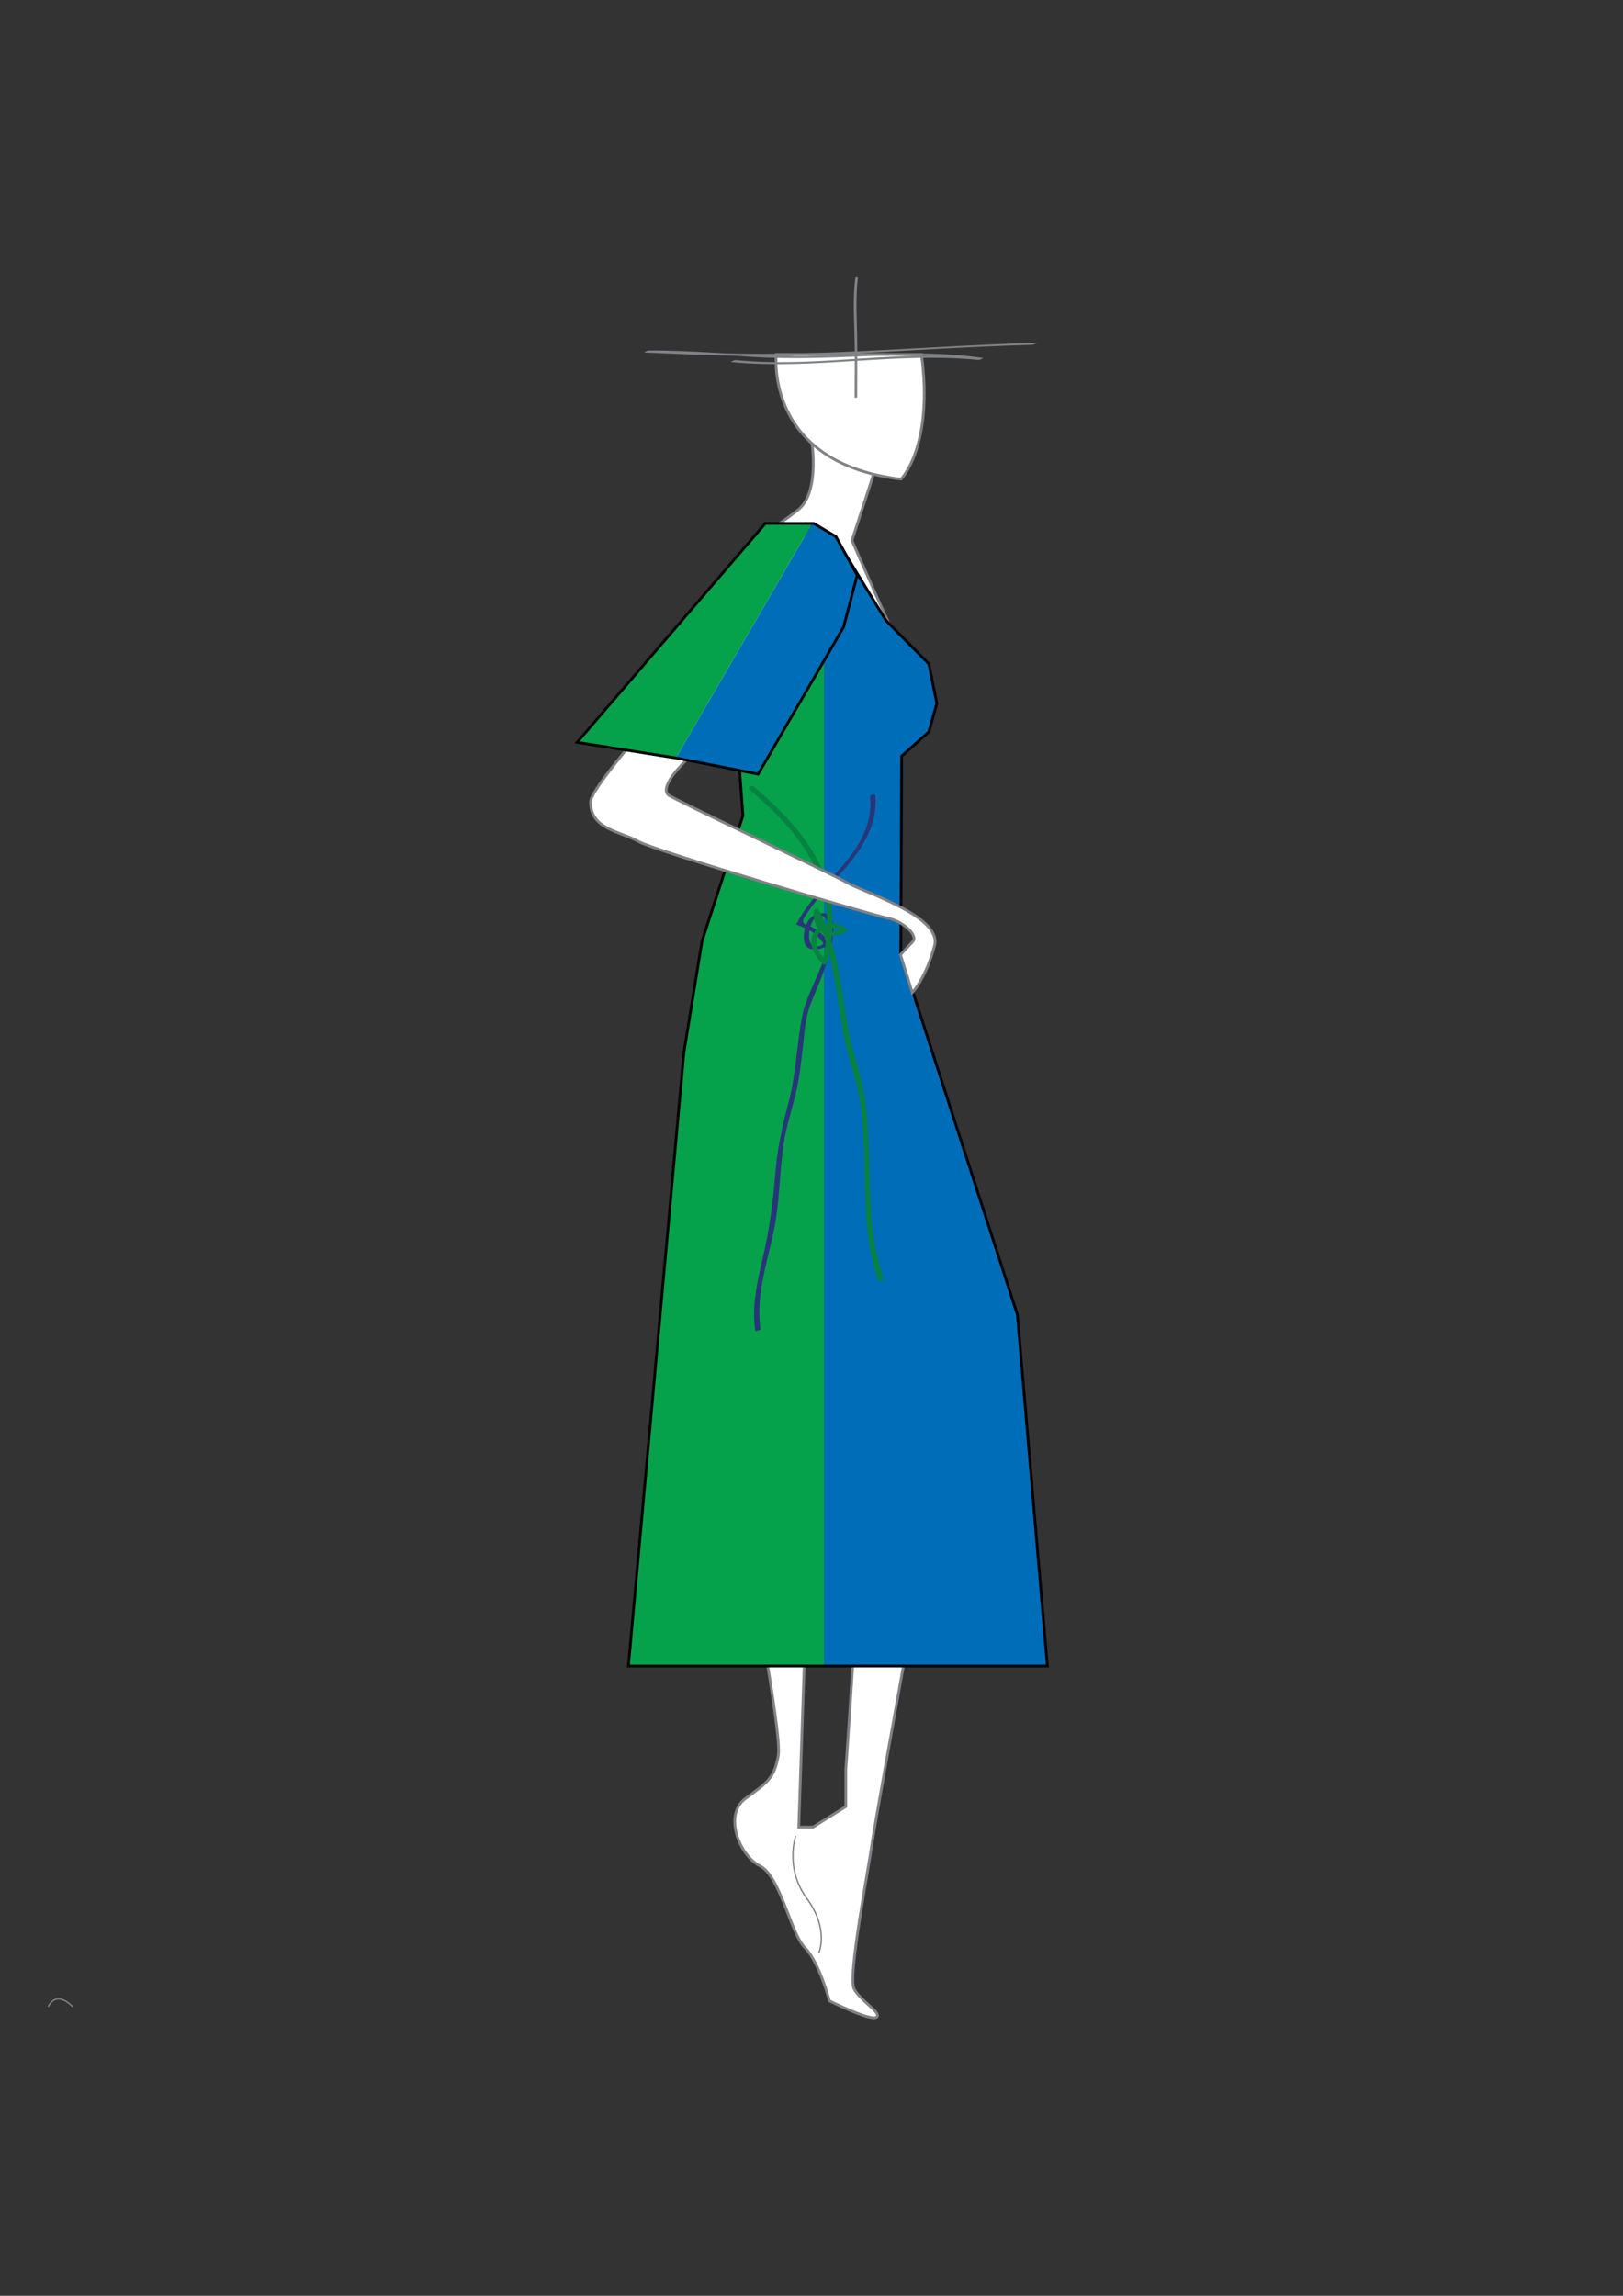 <?xml version="1.0" encoding="utf-8"?>
<!-- Generator: Adobe Illustrator 15.0.0, SVG Export Plug-In . SVG Version: 6.00 Build 0)  -->
<!DOCTYPE svg PUBLIC "-//W3C//DTD SVG 1.1//EN" "http://www.w3.org/Graphics/SVG/1.1/DTD/svg11.dtd">
<svg version="1.1" id="Layer_1" xmlns="http://www.w3.org/2000/svg" xmlns:xlink="http://www.w3.org/1999/xlink" x="0px" y="0px"
	 width="595.28px" height="841.89px" viewBox="0 0 595.28 841.89" enable-background="new 0 0 595.28 841.89" xml:space="preserve">
<rect x="0" y="0" width="595.28" height="841.89" fill="#333333" stroke="none"/>
<path fill="none" stroke="#808285" stroke-width="0.5" stroke-miterlimit="10" d="M17.709,735.859c0,0,2.535-6.374,8.908,0"/>
<g>
	<path fill="#2BACE2" stroke="#818285" stroke-width="0.5" stroke-miterlimit="10" d="M292.729,135.847"/>
	<path fill="#FFFFFF" stroke="#818285" stroke-miterlimit="10" d="M345.104,534.985c0,0,16.871-34.504,17.619-48.004
		c0.748-13.502-35.25-134.258-35.25-134.258s-2.252-15.754-3-25.502s-3.752-54.757-3.752-54.757
		c27.002-6.752,13.5-27.748,10.502-33.002c-3.002-5.252-18.75-41.251-18.75-41.251l10.5-32.255l-25.502-6
		c0,0,3.75,20.255-4.742,27.002c-8.49,6.749-15.844,10.447-15.844,10.447c-11.254,10.503-1.916,46.558-0.416,54.057
		c1.502,7.502,10.502,38.255,10.502,43.505c0,5.248-6.004,8.999-9.756,16.5c-3.744,7.502-8.59,9.436-11.814,28.189
		c-3.221,18.753,16.316,37.067,16.316,37.067l-1.498,28.502c0,0,3,78.754-5.25,92.256c-8.248,13.502-3,44.254-2.252,57.004
		c0.75,12.75,14.254,81.006,12.754,89.258s-3.754,9.75-12,15.75c-8.25,6-2.254,21,5.248,24.754c7.498,3.75,11.252,24.75,16.5,30.002
		s9,19.5,9,19.5s15.002,7.502,17.254,6.002s-6-6.002-8.252-10.502c-2.252-4.498,5.25-43.502,6.752-54.002
		C321.474,664.747,345.104,534.985,345.104,534.985z M310.222,648.993v13.502l-12.002,7.5h-5.25
		c4.639-137.693,4.625-137.688,5.25-158.262c0.752-24.752,9.004-44.25,11.254-51.002c2.246-6.754,0.748-21.004,0.748-21.004
		l24,49.506v6l-12,14.25c0,0-6.65,14.248-6.326,34.502C316.222,564.239,310.222,648.993,310.222,648.993z"/>
	
		<line fill="none" stroke="#818285" stroke-width="0.5" stroke-miterlimit="10" x1="284.72" y1="378.648" x2="307.22" y2="432.526"/>
	<path fill="none" stroke="#818285" stroke-width="0.5" stroke-miterlimit="10" d="M291.859,673.214c0,0-4.143,11.785,4.105,23.035
		c8.254,11.25,4.363,19.936,4.363,19.936"/>
	<path fill="#FFFFFF" stroke="#818285" stroke-miterlimit="10" d="M284.72,129.956c0,0-4.5,39.755,45.754,45.756
		c0,0,12.002-12.005,7.502-45.756H284.72z"/>
	<g>
		<g>
			<path fill="#818285" d="M268.251,132.745c30.203,2.985,60.385-3.755,90.584-0.771c0.407,0.041,2.096-0.643,1.596-0.716
				c-24.658-3.614-49.471-0.153-74.236-0.745c-16.118-0.385-32.073-2.087-48.229-1.98c-0.354,0.002-2.219,0.701-1.266,0.743
				c23.219,1.028,46.495,1.947,69.727,0.735c24.092-1.257,48.123-2.886,72.246-3.568c0.375-0.011,2.184-0.769,1.266-0.743
				c-37.883,1.071-75.633,4.855-113.549,3.882c-6.348-0.163-12.691-0.396-19.037-0.649c-1.84-0.073-3.68-0.152-5.52-0.23
				c-0.715-0.031-5.998,0.57-1.338,0.554c3.649-0.012,7.301,0.033,10.95,0.121c8.438,0.202,16.826,1.043,25.248,1.541
				c13.453,0.795,26.853,0.26,40.301-0.289c7.672-0.313,15.345-0.475,23.021-0.284c4.395,0.109,8.778,0.43,13.149,0.882
				c0.632,0.074,1.263,0.148,1.894,0.222c1.24,0.47,2.408,0.345,3.506-0.375c-1.922-0.19-3.852-0.304-5.779-0.417
				c-27.678-1.639-55.262,4.108-82.938,1.374C269.404,131.984,267.79,132.699,268.251,132.745L268.251,132.745z"/>
		</g>
	</g>
	<path fill="none" stroke="#818285" stroke-width="0.5" stroke-miterlimit="10" d="M317.605,272.206c0,0-5.75,0.814-9.287-7.736"/>
	<g>
		<g>
			<path fill="#818285" d="M313.681,101.997c-0.812,6.683-0.478,13.357-0.289,20.067c0.221,7.858,0.049,15.744,0.049,23.605
				c0,0.414,0.967,0.209,0.967-0.117c0-6.72,0.051-13.442,0-20.163c-0.061-7.85-0.709-15.688,0.24-23.509
				C314.695,101.482,313.722,101.66,313.681,101.997L313.681,101.997z"/>
		</g>
	</g>
</g>
<polygon fill="#006DB8" points="384.044,610.944 373.044,482.093 330.283,350.086 330.607,277.286 340.582,268.349 343.49,257.961 
	340.582,243.468 324.863,227.556 306.05,196.768 301.898,194.922 301.898,610.944 "/>
<polygon fill="#06A14B" points="266.99,226.092 272.396,299.092 257.396,345.092 250.736,386.007 230.396,610.944 302.251,610.944 
	302.251,194.922 295.531,191.937 "/>
<polygon fill="none" stroke="#010101" stroke-miterlimit="10" points="373.144,482.093 330.384,350.086 330.707,277.286 
	340.683,268.349 343.591,257.961 340.683,243.468 324.966,227.556 306.148,196.768 302.351,195.079 302.351,194.922 
	295.632,191.937 267.093,226.092 272.495,299.092 257.495,345.092 250.837,386.007 230.495,610.944 301.999,610.944 
	302.351,610.944 384.144,610.944 "/>
<g>
	<g>
		<path fill="#283679" d="M319.12,292.018c1.866,20.619-18.868,30.536-27.021,46.911c-0.033,0.062-0.02,0.111,0.04,0.148
			c1.818,0.649,3.521,1.383,5.207,2.326c0.755,0.453,1.464,0.967,2.13,1.542c0.553,0.593,1.105,1.187,1.658,1.78
			c1.476,1.533,0.608,2.331-2.601,2.393c-1.786-0.821-1.861-3.438-1.753-5.068c0.14-2.077,1.76-7.235,4.839-6.132
			c1.982,0.711,2.264,3.473,2.324,5.218c0.403,11.371-7.751,21.101-9.798,31.884c-1.98,10.44-2.209,21.107-4.971,31.413
			c-2.354,8.777-4.126,17.215-4.852,26.299c-0.814,10.229-2.099,19.896-4.409,29.912c-2.05,8.883-4.241,18.104-2.942,27.256
			c0.051,0.357,1.999-0.045,1.932-0.518c-1.669-11.766,2.215-23.617,4.709-35.002c2.355-10.75,2.202-21.703,3.772-32.559
			c0.945-6.539,3.008-12.68,4.537-19.068c1.383-5.778,1.948-11.754,2.648-17.643c0.558-4.677,0.794-9.718,2.466-14.154
			c1.063-2.825,2.284-5.593,3.406-8.395c1.527-3.812,11.566-29.295-0.987-25.25c-3.718,1.197-5.065,6.344-4.502,9.76
			c0.764,4.627,6.088,3.076,8.917,1.691c0.07-0.035,0.486-0.215,0.414-0.369c-1.199-2.512-2.809-4.112-5.116-5.639
			c-1.173-0.776-2.52-1.296-3.812-1.827c-2.029-0.834,0.229-3.264,0.815-4.193c3.188-5.044,7.53-9.333,11.521-13.731
			c7.604-8.38,14.43-17.623,13.354-29.504C321.021,291.167,319.075,291.521,319.12,292.018L319.12,292.018z"/>
	</g>
</g>
<g>
	<g>
		<path fill="#078241" d="M274.935,289.568c9.152,7.802,17.762,16.358,23.366,27.122c5.896,11.324,6.154,24.138,3.249,36.342
			c0.573-0.214,1.146-0.429,1.721-0.643c-2.298-2.138-3.795-4.281-3.706-7.465c0.145-5.188,6.003-5.786,9.339-3.218
			c0.101-0.4,0.198-0.8,0.298-1.2c-6.062,3.729-9.109-1.393-8.847-6.554c-0.621,0.167-1.242,0.333-1.862,0.499
			c5.133,9.781,7.053,20.552,8.724,31.359c0.853,5.511,1.683,11.02,2.819,16.481c1.167,5.601,3.165,10.961,4.411,16.541
			c5.212,23.34-0.346,47.532,7.657,70.522c0.326,0.938,2.253,0.404,1.932-0.518c-8.159-23.445-2.712-48.377-8.044-72.256
			c-1.236-5.54-3.203-10.867-4.363-16.441c-1.139-5.456-1.885-10.992-2.735-16.497c-1.608-10.402-3.71-20.676-8.639-30.068
			c-0.367-0.699-1.826-0.229-1.863,0.499c-0.37,7.271,5.147,11.691,11.691,7.667c0.415-0.255,0.813-0.802,0.299-1.2
			c-3.474-2.671-7.628-2.868-10.856,0.308c-4.063,3.999-1.128,9.542,2.271,12.706c0.555,0.516,1.568-0.009,1.721-0.643
			c2.871-12.065,2.662-24.63-2.882-35.936c-5.598-11.415-14.653-20.415-24.222-28.572
			C275.706,287.802,274.057,288.819,274.935,289.568L274.935,289.568z"/>
	</g>
</g>
<g>
	<path fill="#FFFFFF" stroke="#818285" stroke-miterlimit="10" d="M281.163,199.858c0,0-6.746,2.999-9.273,20.26
		c-1.033,7.069-12.756,18.459-18.971,27.576c-1.914,2.805-36.314,40.427-36.332,46.401c-0.031,10.069,11.008,10.781,17.51,14.446
		c6.506,3.664,86.938,27.312,91.858,28.256c4.92,0.941,11.015,6.197,8.822,8.519c-2.19,2.317-4.494,4.77-4.494,4.77l4.34,13.939
		c0,0,5.101-5.485,8.168-17.399c2.726-10.589-26.416-19.626-31.764-22.763c-5.35-3.132-64.688-31.123-65.987-32.393
		c-1.302-1.264-1.754-4.815,8.315-14.32c8.789-8.3,45.744-47.392,49.465-52.655c3.728-5.269,8.074-10.895,5.252-18.821
		c-1.514-4.26-5.893-7.758-12.694-9.195C288.294,194.983,281.163,199.858,281.163,199.858z"/>
	<polygon fill="#006DB8" points="247.857,278.042 277.519,283.888 308.857,229.937 313.857,210.937 306.05,196.768 297.904,191.937 
			"/>
	<polygon fill="#06A14B" points="297.904,191.937 280.15,191.937 211.138,272.227 247.857,278.042 	"/>
</g>
<polygon fill="none" stroke="#010101" stroke-miterlimit="10" points="306.593,196.768 298.45,191.937 280.693,191.937 
	211.681,272.227 248.4,278.042 278.062,283.888 309.402,229.937 314.402,210.937 "/>
<rect x="-356.785" y="388.316" fill="#FFFFFF" width="10.866" height="3.83"/>
</svg>
